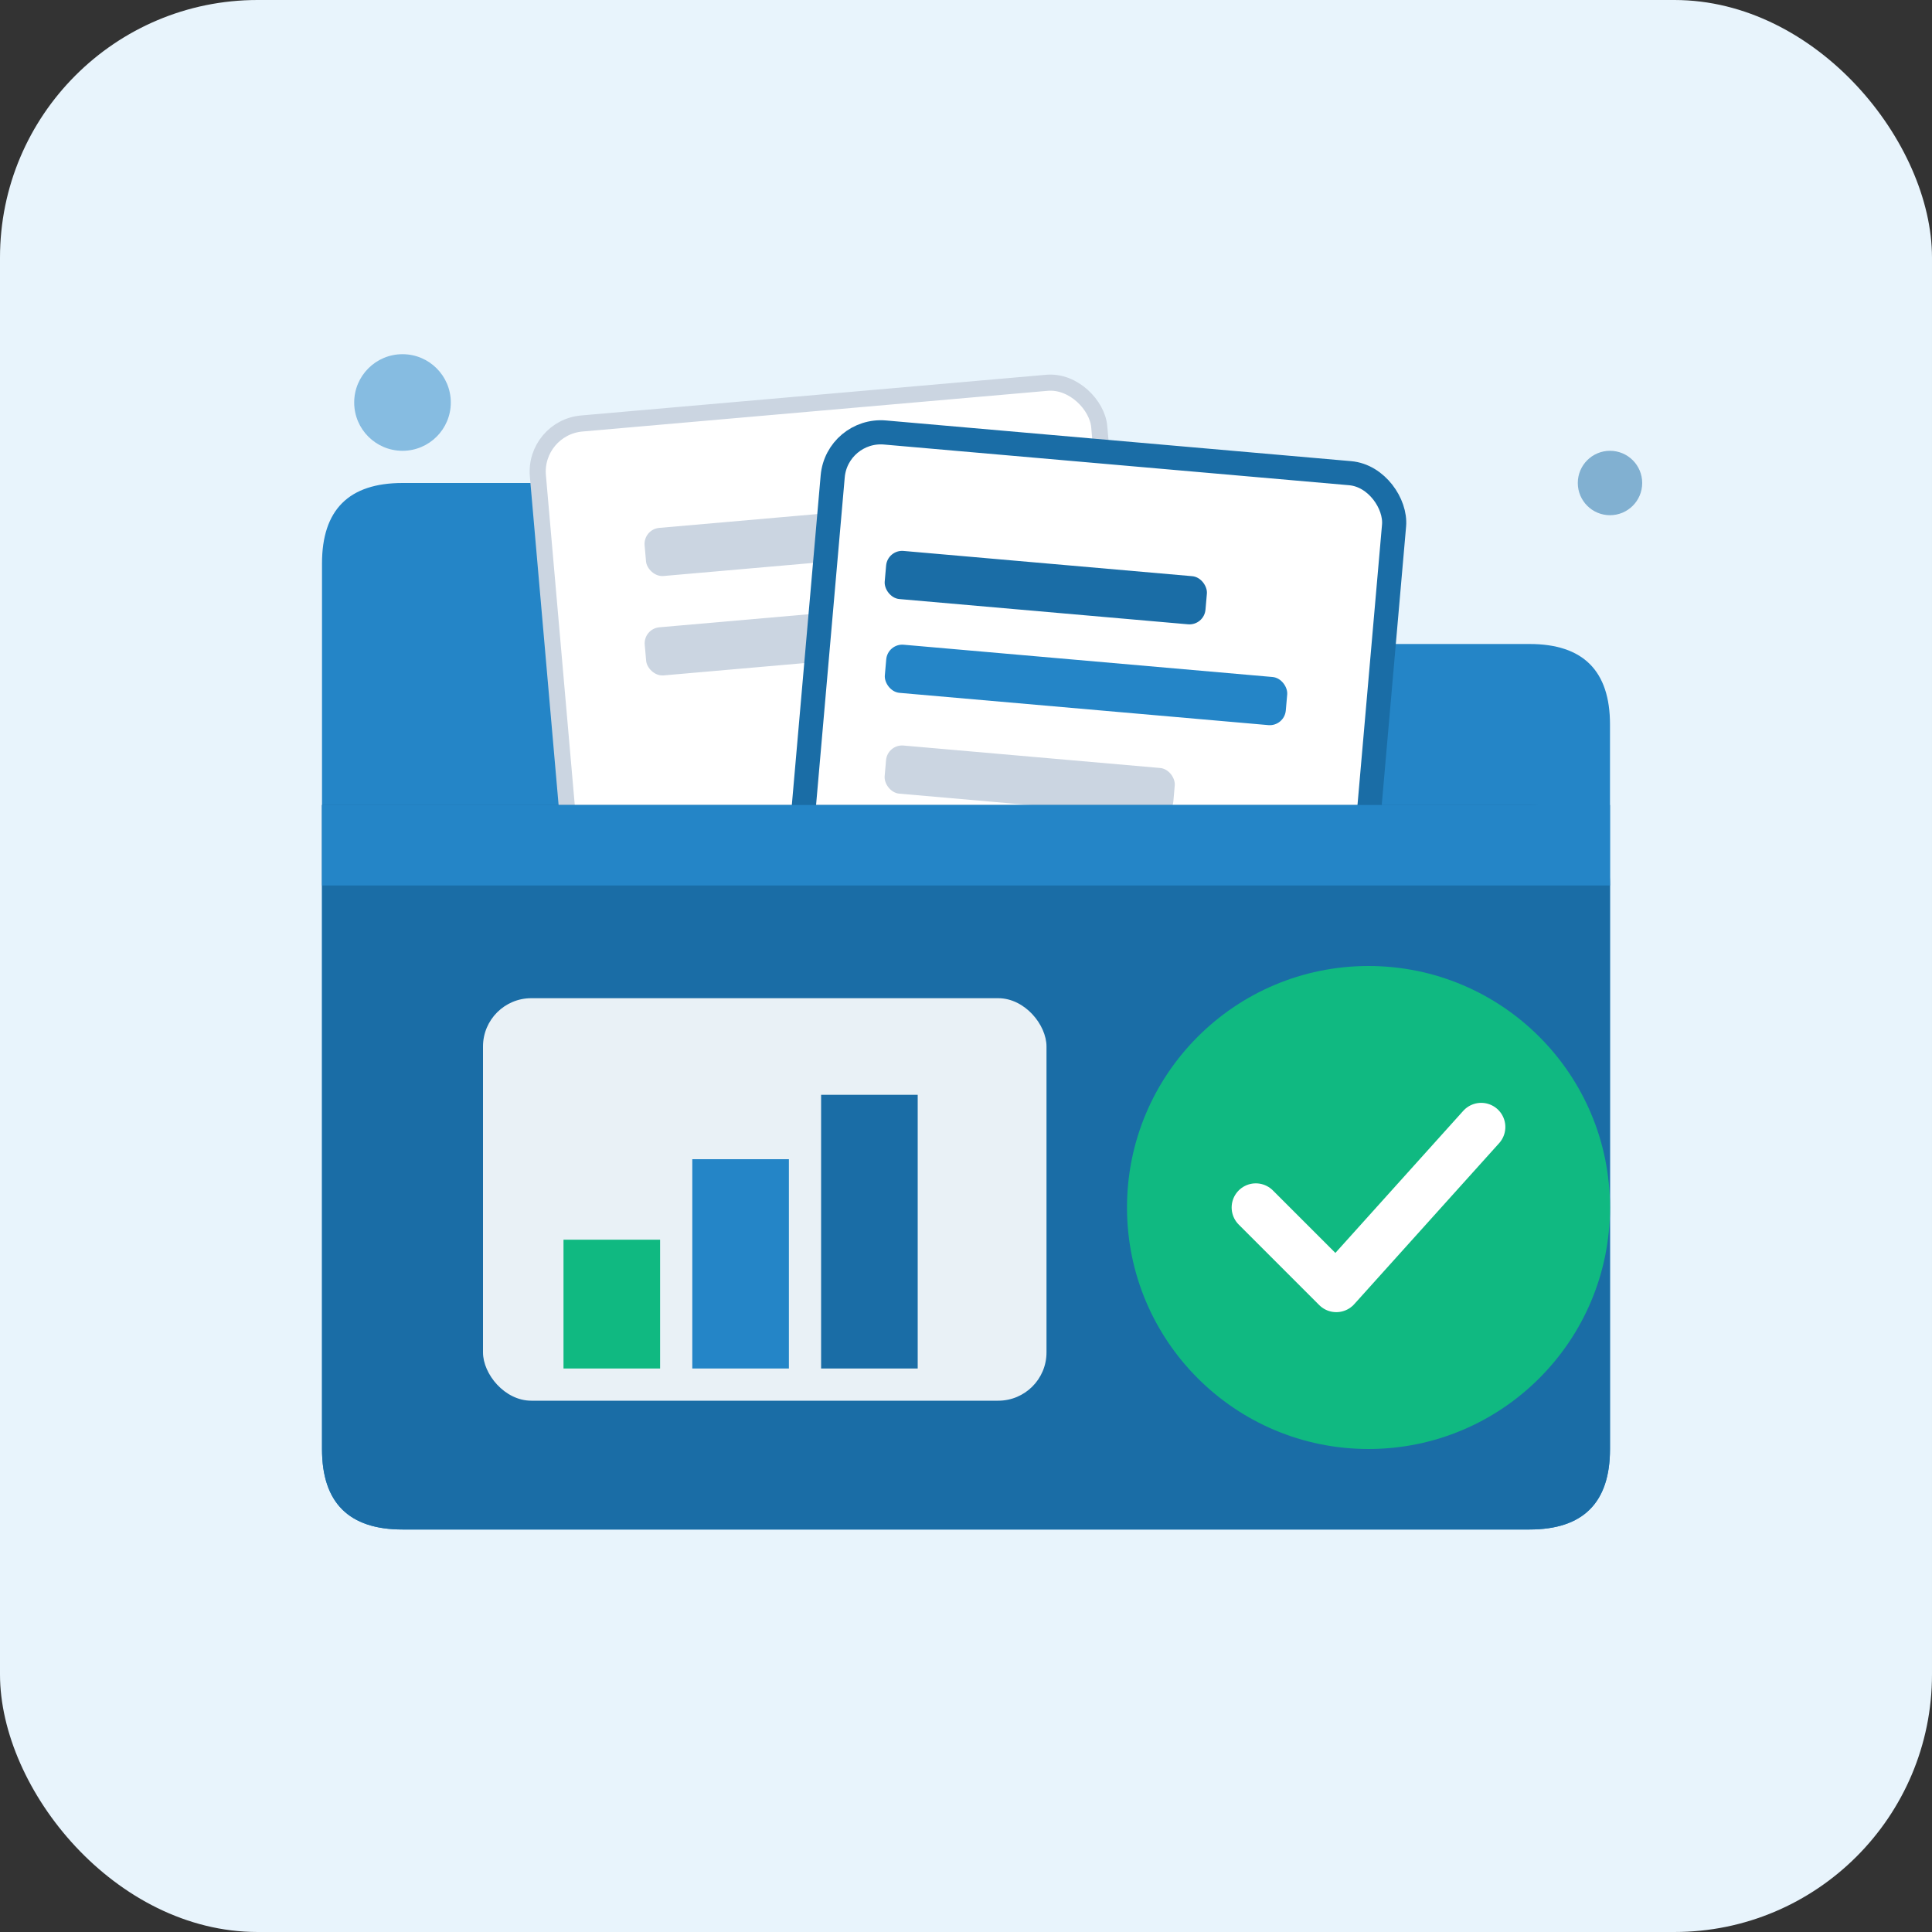 <svg xmlns="http://www.w3.org/2000/svg" viewBox="0 0 120 120" fill="none">
  <rect x="0" y="0" width="120" height="120" fill="#333333" stroke="none"/>
  <!-- Background -->
  <rect width="120" height="120" rx="16" fill="#E8F4FC"/>
  
  <!-- Back folder tab -->
  <path d="M20 35 L20 90 Q20 95 25 95 L95 95 Q100 95 100 90 L100 45 Q100 40 95 40 L55 40 L48 32 Q46 30 43 30 L25 30 Q20 30 20 35Z" fill="#2485C7"/>
  
  <!-- Document 1 (back) -->
  <rect x="35" y="25" width="35" height="45" rx="3" fill="#ffffff" stroke="#CBD5E1" stroke-width="1" transform="rotate(-5 52 47)"/>
  <rect x="40" y="32" width="20" height="3" rx="1" fill="#CBD5E1" transform="rotate(-5 50 33)"/>
  <rect x="40" y="38" width="25" height="3" rx="1" fill="#CBD5E1" transform="rotate(-5 52 39)"/>
  
  <!-- Document 2 (front) -->
  <rect x="50" y="28" width="35" height="45" rx="3" fill="#ffffff" stroke="#1A6DA6" stroke-width="1.5" transform="rotate(5 67 50)"/>
  <rect x="55" y="35" width="20" height="3" rx="1" fill="#1A6DA6" transform="rotate(5 65 36)"/>
  <rect x="55" y="41" width="25" height="3" rx="1" fill="#2485C7" transform="rotate(5 67 42)"/>
  <rect x="55" y="47" width="18" height="3" rx="1" fill="#CBD5E1" transform="rotate(5 64 48)"/>
  
  <!-- Front folder -->
  <path d="M20 50 L20 90 Q20 95 25 95 L95 95 Q100 95 100 90 L100 55 Q100 50 95 50 L20 50Z" fill="#1A6DA6"/>
  
  <!-- Folder shine -->
  <path d="M20 50 L20 55 L100 55 L100 50 L95 50 L20 50Z" fill="#2485C7"/>
  
  <!-- Chart on folder -->
  <rect x="30" y="62" width="35" height="25" rx="3" fill="#ffffff" opacity="0.9"/>
  <rect x="35" y="77" width="6" height="8" fill="#10B981"/>
  <rect x="43" y="72" width="6" height="13" fill="#2485C7"/>
  <rect x="51" y="68" width="6" height="17" fill="#1A6DA6"/>
  
  <!-- Checkmark badge -->
  <circle cx="85" cy="75" r="15" fill="#10B981"/>
  <path d="M78 75 L83 80 L92 70" stroke="#ffffff" stroke-width="3" fill="none" stroke-linecap="round" stroke-linejoin="round"/>
  
  <!-- Small decorative elements -->
  <circle cx="25" cy="25" r="3" fill="#2485C7" opacity="0.5"/>
  <circle cx="100" cy="30" r="2" fill="#1A6DA6" opacity="0.5"/>
</svg>